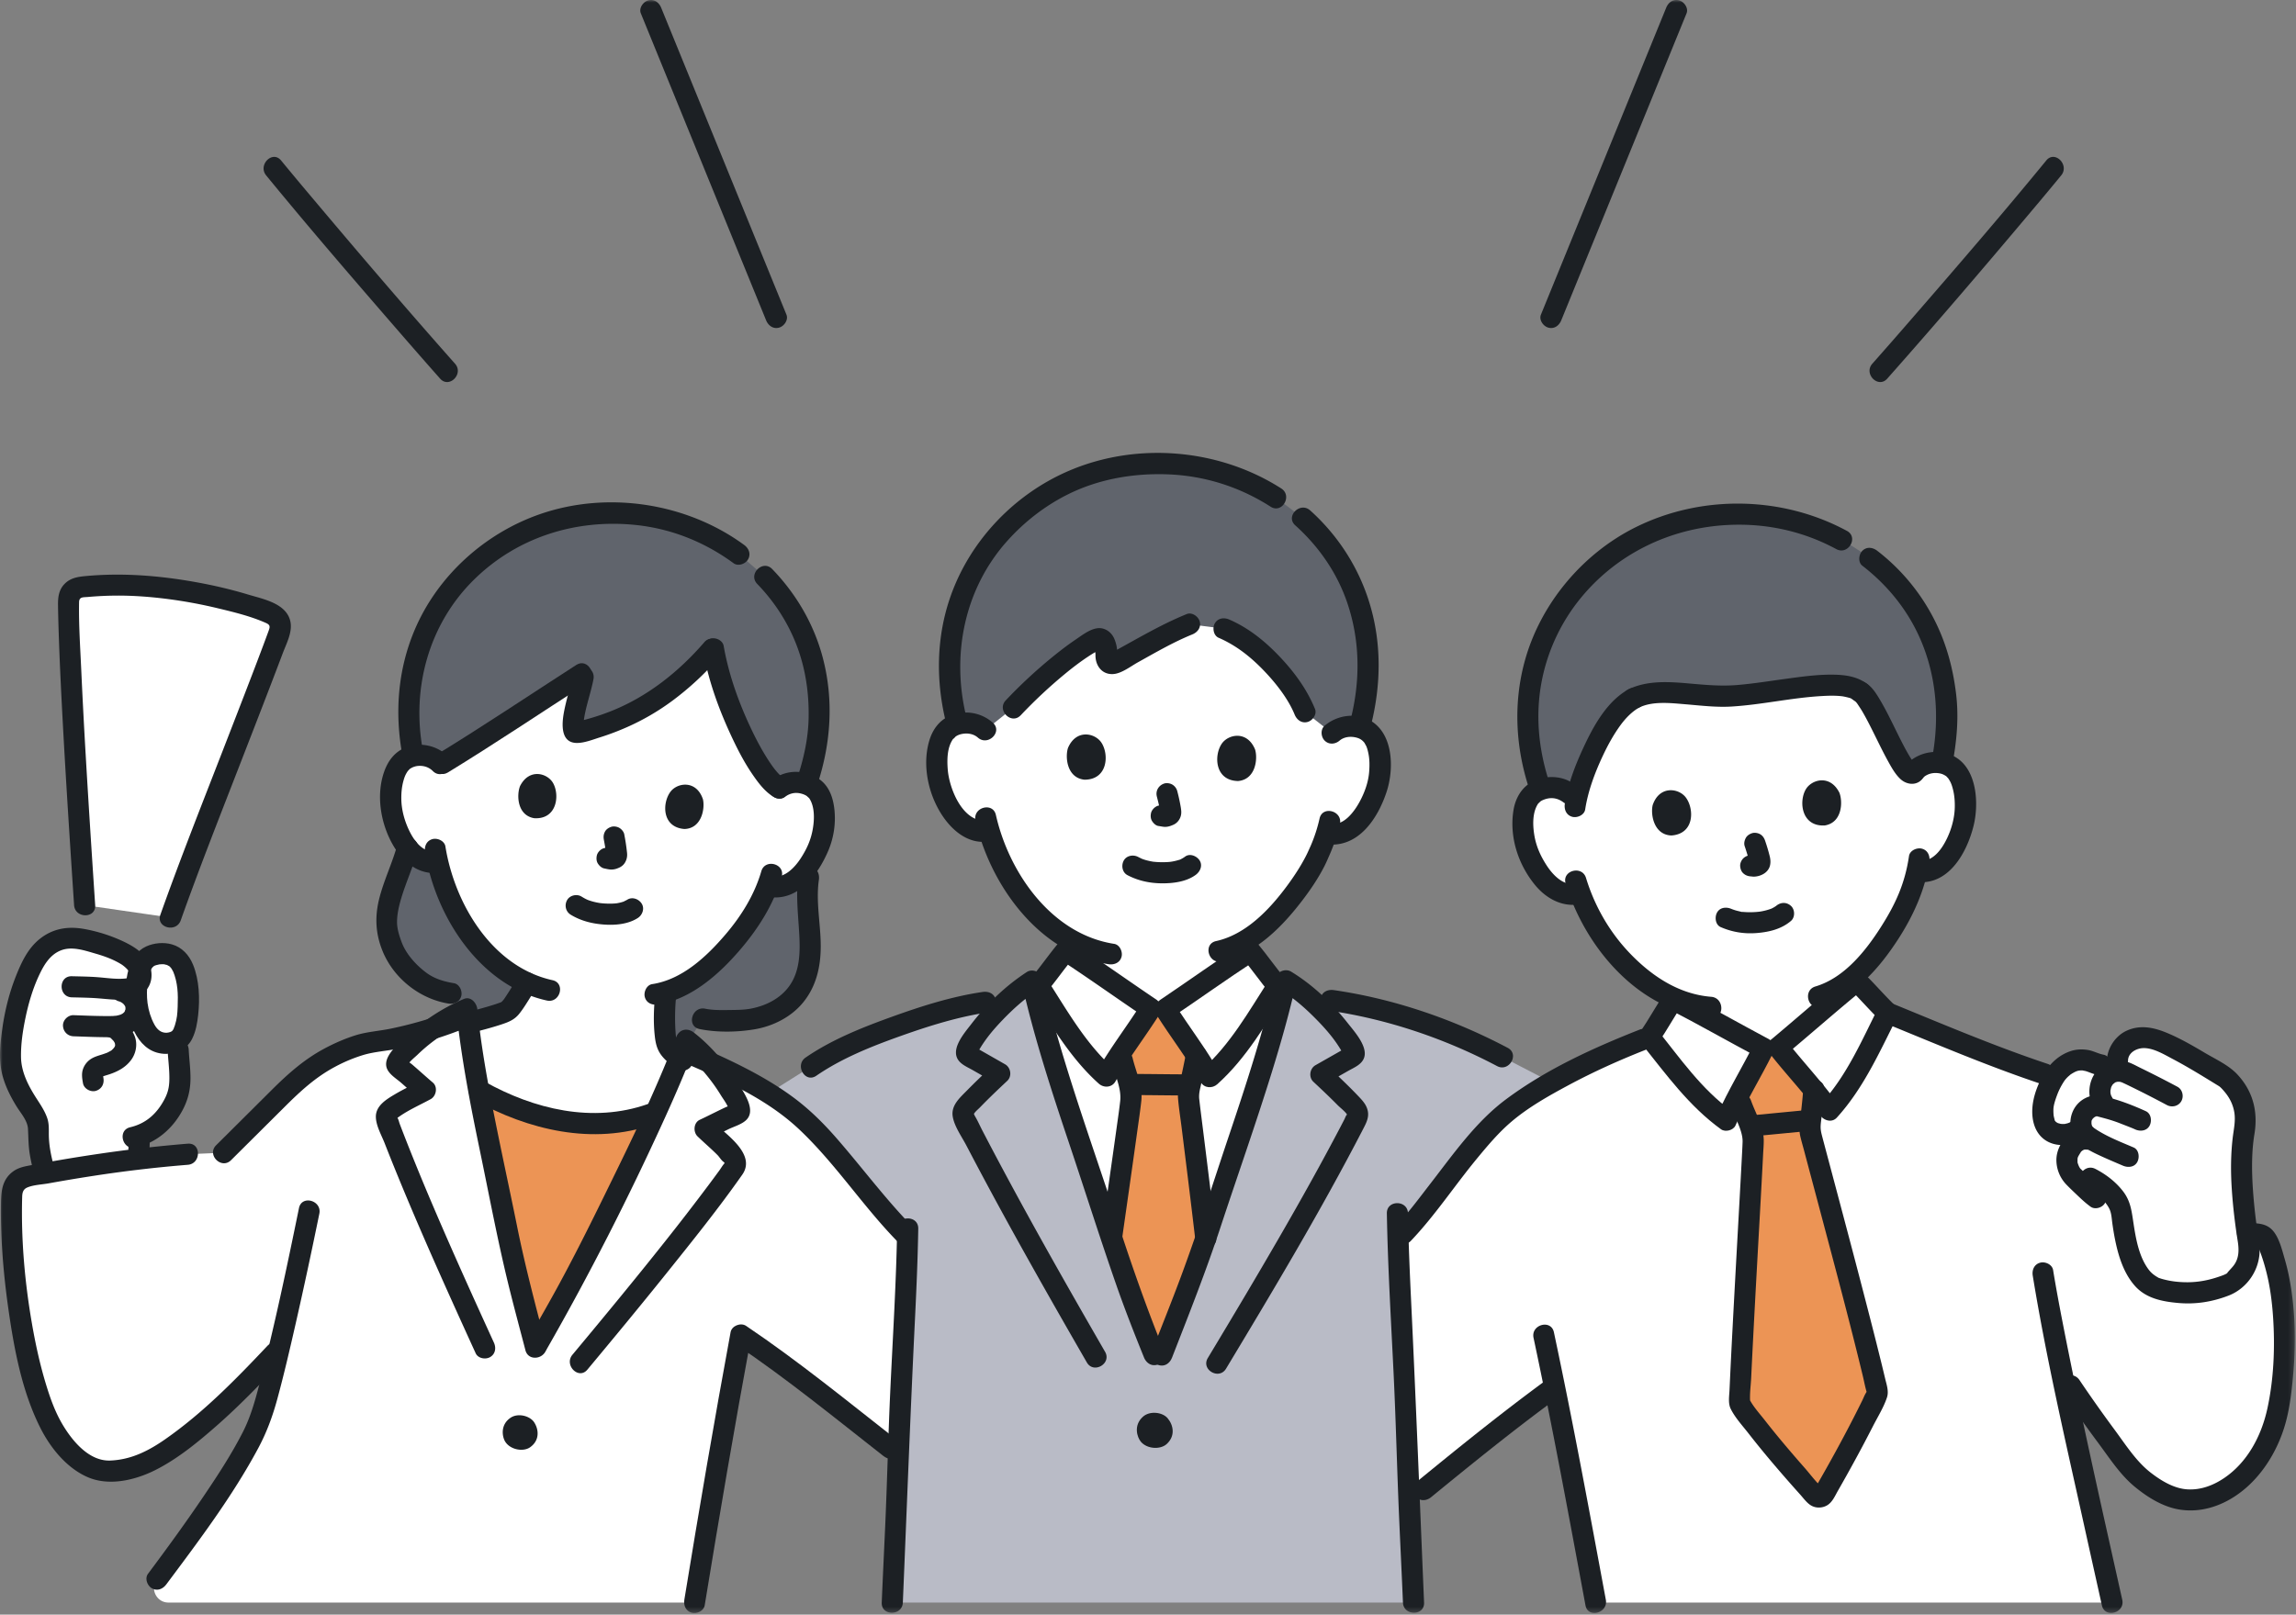 <svg xmlns="http://www.w3.org/2000/svg" width="435" height="306" fill="none" viewBox="0 0 435 306"><rect x="0" y="0" width="435" height="306" fill="#808080" stroke="none"/><g clip-path="url(#a)"><mask id="b" width="435" height="306" x="0" y="0" maskUnits="userSpaceOnUse" style="mask-type:luminance"><path fill="#fff" d="M0 0h434.789v305.7H0z"/></mask><g mask="url(#b)"><path fill="#fff" d="M363.607 162.768c-.3 2.196-1.214 5.235-1.706 6.419-.756 2.465-4.597 10.126-10.119 15.256l-.001 1.486c-.804.649-10.343 8.775-14.877 12.558l-2.777.176c-5.213-2.775-16.214-8.776-17.133-9.246v-.298c-3.299-1.441-6.361-3.72-9.345-6.759-4.224-4.301-6.78-9.064-8.281-13.051-1.656.532-3.517.044-4.787-.836-2.867-1.984-4.194-4.927-5.013-6.853-1.157-2.72-1.512-7.216-.221-9.753.433-.85 1.472-2.317 4.121-2.582 1.218-.122 2.668.156 3.791 1.073 0 0-4.751-27.133 26.69-31.39 42.667-5.778 38.876 27.1 38.876 27.1.994-1.056 2.396-1.52 3.619-1.558 2.662-.083 3.883 1.236 4.423 2.023 1.611 2.347 1.844 6.851 1.052 9.698-.561 2.017-1.494 5.107-4.078 7.448-1.065.965-2.679 1.66-4.276 1.504m-361.5 33.022c.16-2.051.52-4.38.874-6.019 1.07-4.989 3.255-10.535 5.357-12.279 3.602-3.339 7.078-2.04 11.472-.785 1.24.354 6.34 2.341 6.74 4.582.382-1.394 1.335-2.512 2.913-2.825 1.239-.246 3.594-.469 4.96 1.937 1.667 2.931 1.754 10.587.132 13.361-.21.364-.497.678-.84.921l.08 1.812c.105 2.384.832 6.611-.237 9.108-1.636 3.819-4.045 6.133-7.068 7.187l-.07 1.128c-.047.774-.067 2.012-.082 3.336-5.904.703-11.841 1.622-17.77 2.704-.577-1.938-1.441-5.83-1.237-8.06.187-2.044-1.307-3.843-2.388-5.587-1.472-2.376-2.717-4.989-2.893-7.778-.048-.765-.02-1.718.06-2.74z"/><path fill="#1c2024" d="M24.375 216.33c-.169 2.864-.014 5.74-.183 8.604-.062 1.046.964 2.046 2 2 1.136-.051 1.934-.879 2-2 .17-2.864.014-5.74.183-8.604.062-1.046-.964-2.046-2-2-1.136.051-1.934.879-2 2"/><path fill="#1c2024" d="M25.726 217.488c3.873-.913 6.947-3.542 8.818-7.014 1.044-1.937 1.53-3.855 1.545-6.056.012-1.844-.247-3.671-.338-5.51-.054-1.079-.881-2-2-2-1.042 0-2.054.916-2 2 .081 1.631.297 3.253.333 4.887.038 1.724-.098 2.935-.87 4.43-1.484 2.866-3.578 4.706-6.55 5.406-2.504.59-1.445 4.448 1.062 3.857M13.61 189.01c1.67.043 3.34.059 5.008.191 1.814.143 3.658.385 5.477.209 3.135-.303 5.218-2.692 4.46-5.906-.603-2.555-3.014-4.064-5.24-5.111a30 30 0 0 0-7.37-2.34c-3.087-.553-5.934-.102-8.429 1.897-2.256 1.808-3.483 4.471-4.524 7.104-1.232 3.119-2.05 6.386-2.527 9.702-.446 3.094-.802 6.251.072 9.308.572 2.002 1.538 3.906 2.634 5.668.786 1.264 2.047 2.651 2.13 4.198.089 1.662.072 3.242.356 4.905a35 35 0 0 0 1.018 4.332c.753 2.454 4.615 1.407 3.857-1.063-.65-2.121-1.187-4.376-1.27-6.6-.044-1.223.098-2.383-.303-3.575-.457-1.356-1.253-2.531-2.022-3.723-1.521-2.357-2.905-4.976-2.955-7.844-.043-2.451.326-4.947.819-7.342.567-2.752 1.369-5.529 2.553-8.083.906-1.953 2.05-3.976 4.166-4.816s4.517.009 6.57.6c1.71.492 3.32 1.073 4.85 2.001.913.554 3 2.489.813 2.718-1.69.177-3.455-.105-5.138-.238-1.667-.132-3.337-.148-5.008-.191-2.575-.066-2.573 3.934 0 4z"/><path fill="#1c2024" d="M22.507 189.765q.165.045.323.102-.333-.151-.03-.009c.18.104.355.207.528.322-.389-.258-.037-.009.044.072q.1.102.194.212-.248-.331-.06-.067c.047.086.29.381.262.48l-.1-.229q.044.124.078.252c.147.546.038-.228.032.105 0 .043-.035.345-.003.378q.078-.487.018-.164-.025.12-.063.237c-.027.085-.087.188-.103.276.094-.523.208-.436.097-.244-.047.081-.086.168-.135.249-.05.083-.135.169-.172.257.056-.131.353-.387.097-.146-.037.035-.265.215-.267.253q.42-.313.167-.131-.064.047-.132.087c-.11.07-.234.122-.343.193-.254.165.422-.139-.108.038a6 6 0 0 1-1.032.241c.495-.075-.286.011-.375.015q-.296.012-.592.012-.67.005-1.34-.002c-1.855-.018-3.708-.099-5.56-.163-1.048-.036-2.048.946-2 2 .05 1.115.878 1.961 2 2 1.71.059 3.418.132 5.13.158 1.635.024 3.397.12 4.96-.447 2.57-.932 4.241-3.363 3.615-6.137-.453-2.01-2.144-3.491-4.065-4.057-1.003-.296-2.223.357-2.46 1.397-.244 1.073.323 2.144 1.397 2.46z"/><path fill="#1c2024" d="M20.42 196.467c.146.071.74.294.774.456-.026-.123-.255-.215.003.023.11.102.205.221.315.322.17.156-.186-.303.007.007.08.126.152.25.225.379.191.338-.059-.349.017.059.013.072.153.458.056.156-.092-.287-.012.081-.003.166.044.404.11-.312-.004.063a2 2 0 0 1-.064.22q-.072.209.06-.124c-.01.127-.167.295-.226.4-.175.313.144-.123-.017.024-.095.086-.176.191-.27.279a4 4 0 0 1-.234.204l.158-.126c-.042.082-.357.232-.435.277a7 7 0 0 1-.612.31q.282-.115.08-.036c-.3.103-.595.216-.898.312-.649.204-1.316.39-1.914.724a3.74 3.74 0 0 0-1.707 2.023c-.318.884-.168 1.845 0 2.741.193 1.031 1.492 1.71 2.46 1.397 1.102-.357 1.604-1.356 1.397-2.46-.03-.166-.05-.505-.034-.15-.008-.165-.035-.345-.006-.51-.022.121-.183.514-.015.25q-.256.322-.027.093l-.174.146q.125-.076.255-.14l-.206.083c-.002-.015.403-.142.423-.149.313-.101.63-.19.941-.294 1.62-.543 3.08-1.329 4.108-2.725.93-1.261 1.245-3.007.667-4.485a6.24 6.24 0 0 0-3.082-3.364c-.94-.454-2.205-.289-2.736.718-.473.895-.288 2.251.718 2.736z"/><path fill="#1c2024" d="M31.523 199.724c2.048-.143 3.925-.926 4.88-2.855.709-1.428.974-2.992 1.146-4.563.337-3.073.206-6.583-.971-9.476-.74-1.817-2.078-3.308-4.012-3.859-1.556-.444-3.393-.275-4.86.388-3.616 1.634-4.095 6.756-3.805 10.224.363 4.346 2.354 10.175 7.622 10.142 2.573-.016 2.579-4.016 0-4-1.02.006-1.732-.588-2.267-1.555-.692-1.253-1.113-2.669-1.306-4.088-.161-1.179-.142-2.78.025-3.868.102-.663.252-1.323.45-1.964.158-.514.313-.851.74-1.168.169-.125.612-.223 1.048-.322.343-.078-.028.007-.091.011.135-.009.268-.024.403-.03.26-.011.523-.01.782.022-.521-.063.504.162.322.095-.128-.047.49.282.446.248.079.059.326.324.438.488.085.125.44.866.27.451.91 2.221.974 4.307.877 6.743-.057 1.429-.114 2.188-.537 3.566-.047.154-.367.866-.14.431-.045.086-.08.177-.131.261-.018.03-.283.435-.133.232-.195.263-.652.409-1.196.447-1.078.075-2 .866-2 2.001 0 1.024.917 2.075 2 1.999z"/><path fill="#ec9455" d="M98.443 243.689c.862 3.467 1.789 6.892 3.029 11.657 5.038-8.786 6.964-12.159 11.427-21.117 3.763-7.551 7.737-15.46 11.351-23.404l-1.016.347c-5.197 1.874-12.238 2.125-17.498 1.197-5.311-.937-10.354-3.072-15.043-5.735 1.58 8.616 3.56 17.332 5.177 25.46.95 4.769 1.73 8.203 2.573 11.595"/><path fill="#60646c" d="M304.254 105.87q-.267.213-.531.43c-6.951 5.74-14.599 15.655-14.267 30.87.083 3.801.896 8.135 2.428 12.465.451-.166.974-.29 1.582-.35 1.218-.122 2.668.156 3.791 1.073l1.404 1.147c1.213-5.378 5.498-16.295 10.946-19.173 4.208-2.103 11.51-.406 16.394-.369 8.087.06 22.565-4.143 26.44-.835 2.94 1.673 8.589 18.651 10.382 14.94.994-1.056 2.396-1.52 3.619-1.558a6.5 6.5 0 0 1 1.469.111c.92-4.782 1.213-8.332.743-12.632-1.59-14.545-9.561-23.29-17.242-28.179-6.885-4.336-14.775-6.93-24.782-6.275-8.975.587-16.469 3.636-22.376 8.335"/><path fill="#fff" d="M302.313 303.709c-2.32-12.484-5.153-27.695-7.801-40.839-9.081 6.635-15.355 11.731-24.779 19.449l-2.776 2.561c-.15-3.543-.273-6.847-.334-9.501-.31-12.525-1.355-27.672-1.748-40.523l1.009-1.109c4.425-4.601 13.805-18.57 19.759-23.157 7.274-5.604 17.685-10.533 26.85-14.044 1.597-2.307 3.497-5.656 4.501-7.13.92.47 11.92 6.472 17.133 9.246l2.777-.176c4.535-3.783 14.074-11.909 14.877-12.558 1.276 1.23 3.798 4.09 5.826 6.024 9.181 3.749 24.985 10.002 29.804 11.598l38.335 30.205c.567.028 1.077.053 1.86.064a2.02 2.02 0 0 1 1.817 1.176c.994 2.152 1.821 5.014 2.25 7.092 1.036 5.071 1.361 11.189.966 16.253-.559 7.262-1.196 13.261-5.573 19.018-4.247 5.578-10.997 8.974-17.336 5.522-2.571-1.413-4.608-2.845-6.427-5.145a254 254 0 0 1-12.643-17.579c2.681 12.946 6.185 28.706 9.493 43.552z"/><path fill="#ec9455" d="M335.027 273.167c-1.963-2.402-3.8-4.78-5.273-6.918a.98.98 0 0 1-.17-.6c.5-12.85 2.66-49.11 2.58-49.8-.17-1.35-.71-2.64-1.25-3.89-.43-1.01-.77-1.95-1.09-2.85l-.551-1.286c1.893-3.645 4.199-7.827 4.855-9.161l2.777-.176c.927 1.186 4.109 4.887 6.729 8.097a93 93 0 0 1-.45 4.596c-.03.34-.08.68-.13 1.03-.09.75-.19 1.52-.11 2.28.04.42 10.03 37.23 12.72 49.16.05.22.02.43-.08.64-2.59 5.46-6.17 12.19-10.08 18.93-.34.58-1.15.67-1.61.17-2.704-2.974-5.927-6.625-8.867-10.222"/><path fill="#fff" d="M252.384 138.94c1.069-.98 2.502-1.339 3.724-1.286 2.661.114 3.781 1.52 4.261 2.344 1.433 2.46 1.333 6.968.332 9.75-.709 1.97-1.867 4.983-4.617 7.126-1.133.883-2.794 1.457-4.375 1.184l-.418-.072c-.516 1.606-1.15 3.178-1.536 3.941-1.022 2.622-6.167 11.146-12.871 15.687v2.663c-.866.563-11.191 7.664-16.091 10.96l-2.78-.111c-4.9-3.296-15.225-10.398-16.091-10.96v-2.592c-2.571-1.627-4.954-3.812-7.245-6.519-3.894-4.601-6.092-9.54-7.294-13.627-1.691.408-3.51-.216-4.713-1.187-2.712-2.191-3.819-5.223-4.493-7.205-.952-2.798-.975-7.308.501-9.742.494-.816 1.639-2.202 4.301-2.27 1.223-.031 2.649.352 3.701 1.35 0 0-4.281-27.004 31.885-27.004 38.333 0 33.818 27.572 33.818 27.572z"/><path fill="#fff" d="m219.492 191.184-1.478-.059c-4.9-3.296-15.225-10.398-16.091-10.96-1.315 1.559-4.048 5.435-5.966 7.48 3.401 14.391 9.072 29.774 13.605 43.695 3.678 11.296 4.757 14.729 9.855 27.221 4.521-11.634 6.485-16.098 10.167-27.363 4.495-13.751 10.109-28.935 13.527-43.169-1.922-1.953-4.85-6.121-6.227-7.752-.866.563-11.191 7.664-16.091 10.96l-1.302-.052z"/><path fill="#ec9455" d="m219.372 191.179-1.357-.054c-.785 1.251-3.477 5.13-5.726 8.545l.373 1.402c.221.931.465 1.9.791 2.953.407 1.299.814 2.635.838 3.995.012.699-1.887 13.904-3.68 26.535 2.892 8.872 4.228 12.783 8.809 24.007 4.026-10.361 6.023-15.036 9.013-23.89-1.409-12.084-3.276-26.476-3.276-26.9 0-.761.173-1.513.346-2.256q.13-.505.233-1.011c.365-1.648.622-2.879.926-4.513-2.277-3.464-5.065-7.479-5.866-8.755z"/><path fill="#b9bbc6" d="M169.054 303.709c.36-8.57 1.01-20.96 1.18-28.33.337-13.638 1.435-27.703 1.707-41.014-4.293-4.275-6.512-7.564-10.464-12.108-3.333-3.833-6.685-8.132-10.33-11.121a52 52 0 0 0-5.532-3.935l8.028-5.056c7.667-5.333 24.67-11.027 33.06-12.227l4.641-.733c1.451-1.287 2.906-2.413 4.212-3.25 3.351 14.882 9.293 30.933 14.005 45.403 3.678 11.296 4.757 14.729 9.855 27.221 4.521-11.634 6.485-16.098 10.167-27.363 4.722-14.446 10.68-30.475 14.031-45.325 1.268.76 2.707 1.826 4.163 3.07 2.701.386 4.395.626 4.395.626 11.083 1.572 23.077 5.752 32.47 10.742 0 0 4.587 2.381 9.32 4.835-3.02 1.718-5.851 3.542-8.32 5.444-5.953 4.587-15.333 18.556-19.759 23.157l-1.009 1.213c.399 12.831 1.439 27.928 1.748 40.419.17 7.37.82 19.76 1.18 28.33h-98.75z"/><path fill="#60646c" d="M133.067 193.09c2 .444 5.498.328 7.155.268 5.928-.213 10.59-3.289 12.345-7.963 2.196-5.848-.317-13.006.648-19.178l-.267-18.121c1.42-4.268 2.127-7.576 2.243-11.652.352-12.448-4.555-21.295-10.309-27.189l-4.89-4.244c-5.646-4.177-12.348-7.025-20.982-7.646-9.057-.65-16.938 1.445-23.412 5.442-7.517 4.641-16.27 13.242-17.986 28.057-.41 3.541-.237 7.645.573 11.855l-.981 17.92c-1.27 4.82-4.05 9.47-3.98 14.51.177 2.219 1.296 5.229 2.121 6.33 3.899 5.198 6.667 6.222 10.111 6.778l2.722 3.444 41.889 6.361z"/><path fill="#fff" d="M110.51 128.191c-.661 3.607-3.398 11.152-.992 10.588 10.256-2.283 18.734-7.833 25.638-16.009 1.604 9.789 8.386 24.271 12.487 26.563 1.106-.893 2.529-1.156 3.722-1.029 2.595.276 3.604 1.72 4.022 2.556 1.25 2.494.873 6.898-.278 9.556-.815 1.883-2.135 4.758-4.956 6.684-1.163.794-2.823 1.253-4.353.888l-.403-.096c-.606 1.538-1.323 3.037-1.747 3.759-1.376 2.963-8.923 13.669-17.456 16.308a41 41 0 0 0-.199 7.693c.06.8.14 1.61.41 2.36.28.77 1.495 1.911 2.884 2.911l4.694 2.972s-2.92 3.371-4.75 4.417c-2.333 1.333-5.999 2.86-5.999 2.86-5.197 1.874-12.238 2.125-17.498 1.197s-10.258-3.031-14.912-5.653c0 0-3.596-2.79-4.883-4.737-1.792-2.708-2.93-6.5-2.93-6.5l5.332-1.556c.99-.25 7.07-1.784 7.86-2.424.56-.45.97-1.06 1.36-1.65.63-.95 1.42-2.22 2.22-3.58-4.018-1.818-7.433-4.882-10.567-9.098-3.524-4.741-5.368-9.708-6.29-13.779-1.68.294-3.42-.428-4.537-1.453-2.517-2.311-3.412-5.345-3.949-7.325-.758-2.796-.5-7.208 1.093-9.498.534-.767 1.74-2.052 4.347-1.954 1.25.047 2.69.55 3.66 1.689 8.943-5.449 17.388-11.151 26.658-17.112"/><path fill="#fff" d="M149.923 210.167c-4.684-3.586-10.049-6.336-15.465-8.792-1.493-1.716-3.056-3.236-4.421-4.281-4.742 12.425-11.203 25.224-17.138 37.135-4.464 8.958-6.389 12.331-11.427 21.119-2.453-9.427-3.683-13.609-5.602-23.253-2.597-13.051-6.128-27.619-7.44-40.854-1.886.769-4.213 2.109-6.436 3.688a74.5 74.5 0 0 1-12.922 2.863c-5.063 1.309-10.617 4.65-13.746 7.763l-12.965 12.899-6.775.289c-10.09.793-20.346 2.31-30.55 4.27a3.47 3.47 0 0 0-2.817 3.282c-.52 15.031 2.841 36.325 7.987 44.814 2.498 4.121 6.421 7.84 10.48 7.691 6.054-.223 9.352-2.623 14.238-6.206 5.13-3.763 10.697-9.278 17.141-16.111l.786-.833c-1.366 5.768-2.56 10.359-3.368 12.768-2.347 6.978-12.276 20.898-19.715 30.853-1.419 1.797-.143 4.439 2.147 4.439h99.667c2.372-14.53 5.799-34.66 8.764-50.708 9.628 6.467 18.997 14.125 28.445 21.522l1.437.992.004-.135c.337-13.638 1.435-27.703 1.708-41.013-4.293-4.276-6.513-7.565-10.465-12.11-3.333-3.833-6.685-8.132-10.33-11.121q-.603-.493-1.223-.969zM16.03 171.534c-.88-13.325-2.92-43.809-3.05-57.753-.013-1.316.997-2.377 2.305-2.515 6.35-.667 11.477-.463 18.1.474 5.575.788 12.744 2.425 18.09 4.618 1.31.537 1.98 1.98 1.497 3.31-4.306 11.837-15.816 40.559-20.664 54.226z"/><path fill="#1c2024" d="M88.877 195.852c2.098-.53 4.204-1.065 6.257-1.75 1.288-.43 2.35-.87 3.228-1.962.653-.813 1.21-1.696 1.763-2.578q.416-.662.818-1.331c.367-.609.841-1.23.841-1.972 0-1.046-.92-2.048-2-2s-2 .879-2 2v.01l.273-1.009q-.75 1.278-1.542 2.532-.333.528-.678 1.048c-.143.216-.285.435-.44.643.194-.262-.145.165-.18.202q-.134.142-.278.274.356-.255.19-.138c-.046.013-.09.057-.133.077a6 6 0 0 0-.232.112c-.27.14.51-.195.188-.08-.457.162-.91.329-1.372.475-1.9.602-3.834 1.103-5.766 1.591-1.015.256-1.725 1.448-1.397 2.46.34 1.049 1.373 1.67 2.46 1.396m-13.602-35.745c-.95 3.489-2.575 6.759-3.444 10.272-.847 3.423-.676 6.622.663 9.889 2.104 5.134 6.993 9.015 12.43 9.916 1.064.177 2.153-.279 2.46-1.397.263-.957-.325-2.283-1.397-2.46-1.925-.319-3.702-.842-5.28-2.03-1.905-1.433-3.779-3.496-4.615-5.751-.45-1.211-.875-2.528-.87-3.829.008-1.539.37-3.054.807-4.521.91-3.052 2.264-5.951 3.102-9.027.678-2.487-3.18-3.548-3.857-1.063zm57.26 34.912c3.321.674 7.133.609 10.47.042 3.41-.58 6.79-2.27 9.038-4.942 2.573-3.057 3.453-6.849 3.454-10.782 0-4.174-.952-8.424-.353-12.588.154-1.068-.263-2.149-1.397-2.46-.939-.258-2.305.321-2.46 1.397-.556 3.864-.059 7.659.147 11.528.178 3.338.108 6.913-1.946 9.722-1.71 2.34-4.395 3.658-7.185 4.202-1.347.262-2.746.257-4.114.274-1.52.02-3.094.053-4.59-.251-2.513-.51-3.588 3.345-1.063 3.857z"/><path fill="#60646c" d="M241.737 94.298c-6.018-3.89-13.027-6.36-21.86-6.435-9.266-.08-17.156 2.562-23.492 7.05-7.356 5.209-15.716 14.532-16.51 29.73-.198 3.798.293 8.181 1.501 12.613.461-.134.992-.22 1.603-.235 1.223-.031 2.649.352 3.701 1.35l5.288-4.231c3.977-4.225 10.987-10.585 15.889-13.025.575-.286 1.306.114 1.53 1.044.216.898.209 1.579.131 2.222-.119.977.853 1.697 1.688 1.256 3.5-1.847 9.741-5.572 14.159-7.333l6.521.834c2.094.904 3.685 1.77 5.98 3.72 3.934 3.341 7.693 7.911 9.34 12.032l5.176 4.05c1.069-.98 2.502-1.339 3.724-1.286a6.3 6.3 0 0 1 1.497.233l.101-.547c1.171-4.437 1.679-7.852 1.533-12.011-.447-12.819-6.115-21.556-12.425-27.182l-5.078-3.85z"/><path fill="#1c2024" d="M133.512 304.241c2.765-16.929 5.65-33.84 8.764-50.708l-2.938 1.195c9.728 6.553 18.815 13.983 28.041 21.209.85.665 2 .829 2.828 0 .692-.692.855-2.159 0-2.828-9.493-7.435-18.841-15.092-28.85-21.835-1.011-.681-2.711-.034-2.938 1.195-3.114 16.868-5.999 33.78-8.764 50.708-.174 1.065.277 2.153 1.397 2.46.955.262 2.285-.325 2.46-1.397z"/><path fill="#fff" d="M423.4 206.142c-.63-.822-1.397-1.665-1.85-1.944-3.798-2.337-7.095-4.389-10.739-6.167-.778-.38-1.855-.786-2.673-1.071a6.06 6.06 0 0 0-4.548.249c-1.195.569-2.775 2.716-2.343 4.196l-3.239.407c-.923-.147-1.756-.644-2.668-.846-1.916-.426-3.936.535-5.255 1.988s-2.059 3.331-2.682 5.192c-.469 1.402-.485 3.089-.074 4.561.315 1.128 1.128 1.727 1.97 2.042s2.471.511 4.059-.427l-.254 2.296c-.42.353-.891 1.145-1.16 1.655-.722 1.471-.233 3.574.881 4.72.605.623 3.339 3.315 4.269 3.97l1.727-1.864c1.653 1.367 2.969 3.091 3.134 4.822 1.098 9.488 3.434 13.364 7.178 14.399 3.056.845 7.061.876 9.078.377.815-.201 4.5-1.258 5.037-1.903 1.054-1.269 2.223-2.206 2.644-3.89.346-1.385.238-2.871-.011-4.262-.303-1.692-.814-5.993-1.017-8.855-.25-3.062-.19-8.737.332-11.402s.057-5.065-.918-6.932c-.183-.35-.506-.827-.877-1.311z"/><path fill="#1c2024" d="M35.588 216.743c-5.68.462-11.343 1.11-16.98 1.944a322 322 0 0 0-12.646 2.121c-1.227.231-2.408.426-3.445 1.173-2.07 1.491-2.305 3.687-2.34 6.048-.031 2.072.006 4.145.096 6.215.197 4.565.65 9.115 1.29 13.639 1.09 7.681 2.578 15.795 6.113 22.78 1.91 3.773 4.965 7.547 8.918 9.271 4.057 1.769 9 .585 12.812-1.325 4.229-2.12 8.113-5.315 11.652-8.423 4.377-3.844 8.426-8.055 12.422-12.288 1.766-1.871-1.057-4.705-2.828-2.828-6.006 6.363-12.13 12.641-19.326 17.669-3.178 2.221-6.484 3.898-10.431 4.053-4.004.158-7.158-3.667-9.02-6.788-1.49-2.496-2.451-5.277-3.28-8.051-1.09-3.652-1.896-7.387-2.546-11.14-1.368-7.896-2.075-15.985-1.846-24.001.023-.787.173-1.423.958-1.761 1.184-.511 2.784-.557 4.052-.787q4.368-.792 8.756-1.463a248 248 0 0 1 17.617-2.055c2.549-.203 2.57-4.205 0-4zm88.557-28.371c-.287 2.651-.383 5.39-.081 8.044.161 1.41.451 2.59 1.349 3.712.795.993 1.845 1.778 2.866 2.521.848.618 2.267.172 2.736-.718.549-1.039.188-2.076-.718-2.736-.259-.189-.326-.235-.506-.385a17 17 0 0 1-.654-.565q-.22-.203-.429-.416c-.067-.069-.529-.65-.25-.251-.077-.11-.497-.618-.125-.099-.11-.153-.141-.45-.182-.626a8 8 0 0 1-.084-.428q.025.256-.015-.12a22 22 0 0 1-.065-.776c-.158-2.385-.1-4.783.158-7.159.113-1.044-1.001-2.045-2-2-1.18.053-1.879.882-2 2zM18.032 171.534c-.623-9.427-1.24-18.854-1.786-28.285a1237 1237 0 0 1-.843-16.107c-.194-4.322-.498-8.689-.42-13.017.02-1.044.753-.911 1.678-.992a66 66 0 0 1 5.236-.256c3.364-.028 6.724.234 10.06.669a90 90 0 0 1 9.397 1.751c3.024.726 6.2 1.5 9.05 2.773.9.402.736.808.427 1.653q-.476 1.297-.96 2.591a836 836 0 0 1-2.249 5.92c-1.812 4.727-3.646 9.445-5.477 14.164-3.994 10.291-8.068 20.562-11.763 30.965-.863 2.43 3 3.476 3.857 1.063 3.476-9.787 7.296-19.454 11.053-29.135 1.958-5.046 3.921-10.091 5.861-15.144a907 907 0 0 0 2.4-6.303c.736-1.962 2.004-4.228 1.39-6.355-.924-3.203-5.174-3.978-7.94-4.814-3.273-.989-6.614-1.762-9.978-2.364-6.875-1.231-13.85-1.785-20.817-1.136-1.513.141-2.88.358-3.984 1.493-1.103 1.135-1.254 2.551-1.232 4.046.031 2.155.095 4.31.171 6.464.188 5.327.453 10.651.742 15.973.622 11.467 1.372 22.926 2.13 34.384.168 2.555 4.17 2.574 4 0zm25.744 48.334 10.162-10.11c2.951-2.936 5.787-5.571 9.485-7.556a29.3 29.3 0 0 1 5.4-2.264c2.141-.646 4.512-.763 6.71-1.23a77 77 0 0 0 12.811-3.933c1.001-.404 1.707-1.333 1.397-2.46-.26-.95-1.453-1.803-2.46-1.397a77 77 0 0 1-13.265 4.028c-2.193.452-4.515.586-6.65 1.256-2.057.645-4.063 1.528-5.96 2.547-3.827 2.054-6.89 4.792-9.946 7.833l-10.512 10.459c-1.827 1.818 1.001 4.647 2.828 2.828zm381.972 15.887c.433.021 1.501-.152 1.86.064.019.012.313.694.419.961.549 1.38.983 2.812 1.35 4.25.712 2.789 1.081 5.656 1.276 8.525.389 5.734.147 11.772-1.08 17.402-1.124 5.156-3.786 10.226-8.277 13.215-2.05 1.364-4.38 2.23-6.868 2.082-2.54-.152-4.959-1.625-6.928-3.145-2.78-2.146-4.783-5.336-6.852-8.127a261 261 0 0 1-6.673-9.445c-1.431-2.123-4.898-.124-3.454 2.019 2.245 3.33 4.563 6.61 6.96 9.832 2.114 2.842 4.15 6.031 6.893 8.309 2.4 1.993 5.319 3.836 8.438 4.367 3.074.523 6.129-.089 8.891-1.493 5.777-2.936 9.721-8.945 11.369-15.074.83-3.085 1.166-6.294 1.434-9.469.288-3.418.382-6.825.161-10.251-.242-3.753-.743-7.534-1.8-11.15-.501-1.715-1.023-3.942-2.189-5.333-1.297-1.548-3.085-1.448-4.931-1.537-2.573-.124-2.567 3.876 0 4zm-37.805-34.133c-10.092-3.363-19.96-7.58-29.804-11.598-1-.408-2.198.443-2.46 1.397-.315 1.146.393 2.05 1.397 2.46 9.844 4.018 19.712 8.235 29.804 11.598 2.448.816 3.497-3.046 1.063-3.857"/><path fill="#1c2024" d="M403.176 200.99c.025-1.483 1.575-2.319 2.877-2.357 1.9-.055 3.919 1.18 5.546 2.037 1.862.98 3.678 2.043 5.478 3.132q1.422.863 2.836 1.736c.397.245.547.321.736.492.299.27.571.586.829.894.947 1.128 1.577 2.379 1.827 3.842.284 1.67-.113 3.278-.305 4.929-.372 3.191-.379 6.479-.166 9.683.217 3.277.602 6.554 1.119 9.796.279 1.753.28 3.414-.9 4.828-.272.326-.569.632-.85.952-.124.141-.24.29-.368.427.268-.285.223-.147.068-.054-.433.26-.844.394-1.328.564-2.714.954-5.217 1.299-8.11 1.02a16 16 0 0 1-2.614-.47 9 9 0 0 1-.719-.219c-.26-.093.052.07-.368-.176-.703-.413-1.208-.827-1.628-1.374-1.932-2.512-2.502-6.054-2.962-9.094-.329-2.176-.546-3.985-1.925-5.788s-3.236-3.224-5.248-4.26c-2.285-1.176-4.311 2.274-2.019 3.454 1.775.914 3.622 2.173 4.593 3.975.47.871.488 1.871.621 2.834.156 1.132.339 2.26.572 3.379.63 3.021 1.617 6.149 3.694 8.505 2.099 2.38 5.174 2.985 8.205 3.255 3.308.294 6.413-.2 9.499-1.374 3.653-1.389 6.091-5.064 5.936-8.996-.07-1.786-.486-3.57-.7-5.345a110 110 0 0 1-.577-5.978c-.22-3.394-.254-6.958.301-10.321.703-4.268-.275-8.119-3.242-11.302-1.639-1.758-4.116-2.879-6.163-4.092-2.357-1.396-4.759-2.791-7.3-3.831-2.502-1.024-5.098-1.529-7.643-.295-2.052.996-3.562 3.31-3.6 5.592-.043 2.575 3.957 2.575 4 0z"/><path fill="#1c2024" d="M412.549 205.964a216 216 0 0 0-7.044-3.597c-.823-.405-1.681-.898-2.566-1.153-2.119-.61-4.427.119-5.785 1.853-1.515 1.934-1.747 4.703-.492 6.835.547.93 1.802 1.264 2.736.718s1.267-1.802.718-2.736a3 3 0 0 1-.175-.318q.118.292 0-.044a4 4 0 0 1-.092-.371q.024.27.006.049-.03-.349.001-.697c-.034.352.079-.286.104-.368q.044-.15.101-.294-.084.24.073-.09.094-.162.205-.314-.182.244.044-.016c.073-.06.48-.347.153-.146q.15-.1.31-.182-.309.111.021-.006c.093-.025.607-.124.185-.076.089-.01.802.03.427-.03.206.033.394.115.597.155.284.057-.543-.252-.292-.126.371.186.755.35 1.128.532a210 210 0 0 1 7.618 3.878c.951.511 2.178.238 2.736-.718.532-.909.237-2.223-.718-2.736z"/><path fill="#1c2024" d="M406.548 210.583c-2.131-.968-4.354-1.852-6.613-2.47-1.054-.288-2.122-.656-3.225-.507a5.12 5.12 0 0 0-3.097 1.624c-1.671 1.856-1.86 4.832-.252 6.803 1.01 1.238 2.628 2.094 4.063 2.773 1.574.745 3.181 1.42 4.783 2.104.959.41 2.189.319 2.736-.718.454-.859.31-2.298-.718-2.736-2.331-.996-4.721-1.919-6.872-3.272-.167-.105-.328-.22-.495-.325-.07-.044-.297-.232.001.013l-.187-.158c-.01-.009-.398-.384-.388-.392-.005.004.248.317.08.07-.195-.287.056.252.01.029-.003-.015-.149-.504-.128-.51.045-.012.016.405.016.069 0-.104-.01-.206-.009-.31 0-.075.012-.154.009-.229-.012-.269-.122.326-.016.092.024-.052.038-.148.047-.206.06-.387-.159.238-.03.039.09-.139.326-.479.078-.189.138-.161.292-.296.439-.448-.021.021-.284.182-.096.078.089-.049.171-.111.261-.16.066-.037.135-.068.202-.104-.385.208-.121.051.009.025.511-.104-.257-.007.107-.017.419-.011-.129-.015-.112-.033.012-.012.288.072.274.068q.638.163 1.274.336c1.011.273 2.003.585 2.977.969.553.218 1.108.431 1.661.649q.359.141.716.287c.369.149.096.039.02.007q.23.1.458.203c.95.432 2.197.304 2.736-.718.463-.877.299-2.274-.718-2.736z"/><path fill="#1c2024" d="M396.536 214.002c-1.824-.277-3.718-.04-5.042 1.394-1.122 1.215-1.909 2.826-1.89 4.5a6.74 6.74 0 0 0 1.825 4.531c.608.641 1.256 1.25 1.896 1.86.881.841 1.769 1.691 2.76 2.404.852.613 2.264.176 2.736-.718.547-1.034.192-2.082-.718-2.736-.353-.254.359.308.097.076a10 10 0 0 0-.223-.185 25 25 0 0 1-.603-.531q-.644-.585-1.271-1.186c-.681-.651-1.321-1.357-2.012-1.994q-.14-.165.084.111a5 5 0 0 1-.166-.254c-.08-.133-.147-.271-.218-.409.217.417.009.009-.028-.106-.045-.139-.193-.47-.154-.613l.025.22a5 5 0 0 1-.026-.313c-.007-.156.004-.311.003-.467q.032-.345-.016.075.027-.149.067-.296c.037-.137.241-.493.009-.082.184-.324.376-.639.571-.956.211-.342-.216.17.08-.102.087-.08.37-.265.06-.085.049-.028.576-.329.316-.206-.263.124.279-.112.345-.085q-.375.04-.144.02.12-.01.241-.011c.092-.001.787.071.332.002 1.03.156 2.201-.259 2.46-1.397.217-.953-.291-2.292-1.397-2.46z"/><path fill="#1c2024" d="M398.54 199.884c-1.026-.195-1.944-.736-2.977-.901-1.109-.178-2.24-.131-3.311.235-2.196.752-3.904 2.349-5.057 4.339-1.101 1.901-1.981 4.174-2.139 6.376-.165 2.299.42 4.74 2.395 6.106 2.032 1.405 4.845 1.163 6.916.01.943-.525 1.255-1.818.718-2.736-.556-.951-1.789-1.245-2.736-.718a2.8 2.8 0 0 1-.652.289c-.059.018-.653.145-.337.099-.199.029-.407.03-.609.026a5 5 0 0 1-.377-.022q.354.053.019-.006-.217-.062-.436-.116c-.35-.084.268.193-.115-.052a4 4 0 0 1-.299-.177q.216.183.055.042a2 2 0 0 1-.194-.188q.172.256-.025-.042c-.208-.272-.033.089-.121-.273-.064-.263-.134-.522-.176-.79a9 9 0 0 1-.039-1.219c.032-.768.377-1.801.722-2.715.311-.824.765-1.735 1.321-2.569.174-.262.411-.531.706-.818.064-.062.579-.489.41-.367q.26-.186.537-.344c.74-.425 1.132-.534 1.982-.477-.313-.021.331.081.425.108.262.077.517.174.773.27.513.194 1.016.383 1.557.486 1.06.202 2.158-.296 2.46-1.397.269-.977-.33-2.257-1.397-2.46zm-87.838-4.778c-8.86 3.492-17.777 7.551-25.439 13.28-5.692 4.256-9.931 10.34-14.243 15.907-2.11 2.724-4.168 5.542-6.549 8.04-1.776 1.863 1.048 4.696 2.828 2.828 4.566-4.79 8.261-10.425 12.466-15.525 2.033-2.466 4.129-4.965 6.57-7.044 3.237-2.756 7.095-4.924 10.826-6.928 4.723-2.536 9.62-4.737 14.605-6.702 1.004-.396 1.705-1.339 1.397-2.46-.263-.957-1.45-1.795-2.46-1.397zm-59.06-3.609c11.126 1.61 22.059 5.293 31.992 10.541 2.275 1.202 4.298-2.25 2.019-3.454-10.229-5.404-21.486-9.285-32.948-10.944-1.068-.154-2.149.264-2.46 1.397-.258.94.321 2.305 1.397 2.46m40.791 70.43c-8.244 6.066-16.198 12.493-24.114 18.977-.836.685-.71 2.118 0 2.828.827.827 1.99.687 2.828 0 7.653-6.267 15.335-12.487 23.304-18.351.869-.639 1.304-1.734.718-2.736-.501-.857-1.861-1.361-2.736-.718m-137.78-58.054c4.835-3.328 10.455-5.564 15.955-7.524 5.382-1.918 10.959-3.67 16.627-4.501 1.07-.157 1.658-1.511 1.397-2.46-.315-1.147-1.387-1.554-2.46-1.397-5.788.848-11.485 2.652-16.975 4.626-5.691 2.046-11.554 4.355-16.563 7.802-2.107 1.45-.109 4.919 2.019 3.454m-26.935-3.288c8.279 3.57 17.12 7.23 23.762 13.512 6.782 6.414 11.921 14.367 18.417 21.047 1.798 1.849 4.625-.981 2.828-2.828-5.092-5.236-9.477-11.166-14.28-16.665-2.486-2.846-5.122-5.45-8.165-7.7-2.916-2.157-6.057-3.994-9.282-5.648-3.677-1.886-7.469-3.535-11.262-5.17-.991-.427-2.145-.294-2.736.718-.494.844-.28 2.306.718 2.736zm170.551-51.954c-2.291-1.735-5.667-1.776-8.137-.378-1.922 1.088-3.02 3.093-3.375 5.224-.836 5.027.814 10.212 3.987 14.14 2.171 2.688 5.299 4.403 8.804 3.718 1.061-.207 1.668-1.475 1.397-2.46-.304-1.108-1.397-1.605-2.46-1.397-2.317.453-4.32-1.718-5.451-3.464-1.214-1.873-2.029-3.722-2.365-5.902-.286-1.856-.326-4.113.691-5.727.218-.345-.176.156.115-.14.095-.097.402-.381.405-.383.245-.179.758-.389 1.163-.489 1.184-.292 2.246-.017 3.207.711.862.653 2.237.136 2.736-.718.6-1.026.146-2.082-.718-2.736zm65.969-1.149c.784-.774 1.847-1.089 2.941-.961.48.056.868.169 1.261.402.4.237.263.158.644.554.289.3-.153-.269.054.065.133.215.271.421.384.649.21.421.347.87.466 1.325.302 1.148.392 2.323.365 3.507-.045 1.977-.595 4.016-1.443 5.801-1.024 2.157-2.694 4.519-5.346 4.36-2.571-.154-2.562 3.846 0 4 5.849.351 9.139-5.796 10.347-10.669 1.033-4.164.688-10.735-3.552-13.102-2.86-1.597-6.637-1.041-8.95 1.241-1.835 1.811.994 4.639 2.828 2.828z"/><path fill="#1c2024" d="M361.68 162.236c-.762 5.164-2.524 9.03-5.248 13.327-2.94 4.639-7.003 9.756-12.483 11.386-2.461.732-1.413 4.594 1.063 3.857 6.346-1.888 11.065-7.364 14.555-12.728 2.906-4.467 5.187-9.471 5.97-14.779.157-1.067-.266-2.149-1.397-2.46-.942-.259-2.302.322-2.46 1.397m-65.052 5.206c3.758 12.322 14.061 24.385 27.576 25.465 2.566.205 2.553-3.796 0-4-5.911-.473-10.898-3.681-14.986-7.807s-7.047-9.196-8.733-14.722c-.749-2.455-4.611-1.408-3.857 1.063zm53.288-66.834c-12.245-6.62-27.476-6.903-39.975-.716-10.125 5.012-18.129 14.576-21.088 25.49-2.168 7.998-1.703 16.394.909 24.223.811 2.43 4.675 1.388 3.857-1.063-2.148-6.438-2.816-13.194-1.438-19.875a35.5 35.5 0 0 1 6.66-14.518c6.938-8.979 17.415-14.147 28.712-14.667 7.134-.328 14.059 1.182 20.345 4.58 2.265 1.224 4.286-2.228 2.018-3.454m20.027 44.003c.794-4.34 1.186-8.664.663-13.061-.477-4.013-1.416-7.916-2.984-11.646a38.5 38.5 0 0 0-11.952-15.519c-.854-.66-1.996-.832-2.828 0-.688.688-.86 2.164 0 2.828 4.774 3.69 8.605 8.407 11.007 13.962 3.067 7.09 3.618 14.832 2.238 22.373-.461 2.517 3.394 3.596 3.857 1.063zm-43.93 31.094c2.172.939 4.403 1.307 6.778 1.123 2.341-.181 4.721-.741 6.535-2.309.794-.686.756-2.134 0-2.828-.846-.777-1.981-.732-2.828 0-.35.302.335-.217.074-.051-.125.079-.244.167-.372.244a6 6 0 0 1-.418.229c-.035.018-.254.147-.29.137.075.021.467-.179.101-.046q-.915.34-1.875.512c-.05.009-.516.088-.251.046.268-.043-.235.027-.285.032q-.296.03-.593.049c-.784.054-1.572.047-2.355-.022l-.227-.024q-.234-.027.171.025c-.173.035-.478-.08-.651-.117a9 9 0 0 1-1.531-.468c-.426-.164.516.223.036.015-.958-.414-2.19-.316-2.736.718-.456.862-.308 2.293.718 2.736zm4.535-15.344q.269.79.508 1.592c.166.552.359 1.124.439 1.697l-.071-.532q.02.168.001.335l.071-.532a1 1 0 0 1-.04.151l.202-.478a1 1 0 0 1-.075.131l.313-.405a.5.5 0 0 1-.073.073l.405-.313a2 2 0 0 1-.38.21l.478-.202a1.8 1.8 0 0 1-.406.109l.532-.071c-.258.027-.505-.022-.761-.039-.492-.032-1.074.246-1.414.586-.347.347-.608.916-.586 1.414.023.517.193 1.054.586 1.414.405.372.862.55 1.414.586.211.014.419.057.632.049a3.8 3.8 0 0 0 1.741-.488c.636-.349 1.137-.948 1.291-1.665.127-.589.075-1.155-.069-1.736q-.375-1.495-.88-2.95c-.169-.495-.458-.926-.919-1.195-.429-.251-1.061-.357-1.541-.202-.484.157-.951.457-1.195.919-.243.46-.376 1.032-.202 1.541zm-17.425-7.801c-.431 1.747.181 5.66 3.545 5.776 4.416-.315 4.339-5.089 2.706-7.23-1.337-1.752-4.967-2.28-6.25 1.453zm35.374-2.315c.655 1.676.559 5.635-2.761 6.189-4.419.263-4.966-4.481-3.625-6.816 1.098-1.912 4.627-2.908 6.386.627M121.414 2.535l23.729 58.159c.408.999 1.33 1.707 2.46 1.397.947-.26 1.807-1.454 1.397-2.46L125.27 1.473c-.408-1-1.329-1.707-2.459-1.397-.947.26-1.807 1.454-1.397 2.46M50.426 33.24c8.298 10.13 16.863 20.05 25.445 29.94 2.492 2.87 4.993 5.734 7.515 8.58 1.711 1.93 4.531-.907 2.828-2.828-9.348-10.55-18.51-21.27-27.58-32.06a649 649 0 0 1-5.379-6.46c-1.632-1.994-4.449.85-2.829 2.827M315.674 1.472 291.945 59.63c-.408 1 .443 2.198 1.397 2.46 1.145.315 2.05-.393 2.46-1.397l23.729-58.158c.408-1-.443-2.198-1.397-2.46-1.145-.315-2.05.393-2.46 1.397M387.69 30.41c-8.298 10.13-16.863 20.05-25.445 29.94q-3.735 4.31-7.515 8.58c-1.702 1.922 1.117 4.76 2.828 2.829 9.348-10.55 18.51-21.27 27.581-32.06a648 648 0 0 0 5.378-6.46c1.618-1.977-1.196-4.823-2.828-2.83zM84.832 143.298c-1.987-1.986-5.153-2.708-7.806-1.714-2.146.805-3.46 2.486-4.219 4.599-1.63 4.542-.664 10.057 1.756 14.149 1.7 2.873 4.485 5.296 8.008 5.108 2.561-.137 2.577-4.138 0-4s-4.202-2.19-5.17-4.297c-.81-1.76-1.335-3.739-1.366-5.676-.019-1.159.08-2.302.381-3.424.12-.443.257-.877.464-1.284.112-.22.245-.428.381-.633.238-.359-.306.301.05-.054.375-.376.197-.279.628-.53.274-.16.737-.333 1.186-.379 1.077-.111 2.111.196 2.878.963 1.823 1.822 4.652-1.005 2.83-2.828m63.821 7.761c.939-.701 1.966-.962 3.117-.662.423.11.794.253 1.153.511-.188-.135.242.233.293.281q.096.097.183.204-.178-.238-.06-.07c1.006 1.53.975 3.818.672 5.652-.348 2.106-1.104 3.82-2.278 5.643-1.116 1.732-3.102 3.907-5.4 3.443-1.058-.214-2.16.305-2.46 1.397-.271.987.333 2.245 1.397 2.46 5.781 1.169 9.677-4.03 11.668-8.73a15.8 15.8 0 0 0 1.173-7.523c-.199-2.12-.812-4.291-2.505-5.706-2.456-2.052-6.378-2.291-8.971-.354-.864.645-1.306 1.73-.718 2.736.498.852 1.866 1.368 2.736.718"/><path fill="#1c2024" d="M144.238 165.117c-1.296 4.456-3.782 8.46-6.776 11.966-3.593 4.208-8.21 8.553-13.894 9.422-1.069.163-1.659 1.506-1.397 2.46.314 1.142 1.388 1.561 2.46 1.397 6.304-.964 11.664-5.772 15.659-10.451 3.456-4.047 6.307-8.582 7.805-13.731.72-2.477-3.138-3.534-3.857-1.063m-63.705-3.63c1.954 12.185 10.364 25.329 23.079 28.129 2.509.552 3.58-3.303 1.063-3.857-11.438-2.519-18.543-14.466-20.285-25.335-.17-1.067-1.502-1.661-2.46-1.397-1.137.312-1.569 1.39-1.397 2.46m60.468-58.202c-10.89-7.987-25.832-10.282-38.63-5.868-10.526 3.63-19.493 11.732-23.832 22.018-3.198 7.581-3.786 15.765-2.282 23.816.472 2.527 4.328 1.457 3.857-1.063-2.186-11.704 1.101-23.847 9.634-32.28 8.146-8.051 19.246-11.57 30.587-10.428 6.806.685 13.147 3.224 18.648 7.259.872.639 2.231.146 2.736-.718.593-1.014.156-2.096-.718-2.736m13.876 45.343c2.578-7.83 3.113-16.094.973-24.109-1.68-6.293-5.031-12.009-9.553-16.678-1.794-1.852-4.621.978-2.828 2.828 4.053 4.184 7.022 9.273 8.524 14.913.907 3.403 1.272 6.896 1.209 10.413-.071 3.996-.936 7.785-2.182 11.569-.807 2.451 3.055 3.501 3.857 1.063zm-46.739 24.729c1.928 1.17 4.058 1.697 6.298 1.858 2.125.153 4.571-.054 6.41-1.247.877-.569 1.322-1.799.718-2.736-.565-.876-1.798-1.326-2.736-.718-.216.14-.485.224-.69.371.072-.052.499-.189.181-.081l-.235.084a7 7 0 0 1-.593.169c-.231.056-.464.097-.698.139-.376.067.297-.023.029-.006-.129.008-.258.025-.387.035-.665.047-1.334.038-1.999-.009a17 17 0 0 1-.497-.043c-.159-.016-.421-.052-.117-.008a14 14 0 0 1-.91-.163 11 11 0 0 1-1.404-.399c-.1-.036-.223-.104-.328-.126.115.024.426.194.133.053-.156-.075-.313-.148-.466-.229-.235-.124-.462-.26-.689-.397-.896-.543-2.237-.227-2.736.718-.513.972-.238 2.157.718 2.736zm6.27-14.2q.225 1.148.382 2.309l-.071-.532c.051.384.129.795.086 1.182l.071-.532a1 1 0 0 1-.061.234l.202-.478q-.03.062-.068.119l.313-.405a1 1 0 0 1-.097.096l.405-.313a1 1 0 0 1-.155.081l.478-.202a2 2 0 0 1-.448.131l.532-.071a1.7 1.7 0 0 1-.412.004l.532.071c-.191-.028-.372-.089-.56-.127-.53-.108-1.063-.078-1.541.202-.415.243-.811.718-.919 1.195-.117.512-.091 1.087.202 1.541.272.421.687.815 1.195.919.373.076.703.159 1.092.199.439.045.908-.026 1.322-.178.464-.17.82-.332 1.175-.685.297-.295.504-.685.629-1.08.125-.392.15-.827.106-1.235a41 41 0 0 0-.53-3.509c-.092-.471-.518-.96-.919-1.195-.429-.251-1.061-.357-1.541-.202-.484.157-.951.457-1.195.919-.262.496-.309.989-.202 1.541zm-15.883-10.182c-.652 1.638-.583 5.519 2.667 6.083 4.329.286 4.894-4.359 3.595-6.656-1.063-1.88-4.516-2.879-6.262.573m34.651 2.493c.411 1.715-.213 5.546-3.51 5.638-4.325-.337-4.22-5.015-2.606-7.102 1.322-1.709 4.882-2.203 6.116 1.464m.076-27.985c1.007 5.763 3.103 11.377 5.605 16.647 1.093 2.303 2.296 4.575 3.743 6.677 1.093 1.589 2.338 3.26 4.033 4.253 2.226 1.304 4.241-2.152 2.019-3.454-.133-.078-.27-.157-.394-.251.356.27-.108-.096-.142-.129a14 14 0 0 1-.788-.794c-.601-.666-1.083-1.346-1.585-2.105-1.371-2.073-2.53-4.289-3.584-6.537-2.281-4.868-4.124-10.064-5.051-15.37-.186-1.065-1.49-1.663-2.46-1.397-1.124.309-1.582 1.392-1.396 2.46"/><path fill="#1c2024" d="M109.191 126.012c-8.776 5.648-17.44 11.474-26.343 16.923-2.192 1.342-.185 4.803 2.02 3.454 8.902-5.449 17.566-11.275 26.342-16.923 2.158-1.389.154-4.852-2.019-3.454"/><path fill="#1c2024" d="M133.432 121.719c-4.895 5.662-10.886 10.409-17.904 13.145a44.5 44.5 0 0 1-6.154 1.897q-.714.148-.126.046l1.018.421q.201.19.288.452-.068-.319 0 .059a4 4 0 0 1-.007-.378c.015-.173.029-.539.038-.622.3-2.615 1.345-5.35 1.853-8.019.48-2.516-3.375-3.593-3.857-1.063-.475 2.492-1.298 4.904-1.752 7.401-.373 2.055-.676 5.653 2.361 5.741 1.455.042 3.098-.628 4.474-1.056a49 49 0 0 0 5.004-1.885 44.8 44.8 0 0 0 8.75-5.08 54.8 54.8 0 0 0 8.841-8.233c1.676-1.939-1.141-4.78-2.828-2.828zm218 11.136c.35.208-.13-.12-.128-.117.058.079.166.148.237.219.076.076.145.158.218.237.38.411-.107-.183.027.019.384.579.774 1.144 1.123 1.747.86 1.487 1.62 3.031 2.383 4.569.786 1.583 1.558 3.176 2.413 4.724.643 1.166 1.343 2.438 2.32 3.361 1.386 1.31 3.586 1.326 4.526-.535.486-.964.255-2.168-.718-2.736-.889-.52-2.248-.251-2.736.718-.034.067-.07.164-.125.217.481-.466.32-.388.212-.281-.165.164.344-.249.298-.221-.247.154.441-.139.512-.148.579-.071-.169-.035.408.001.383.024.244.039.137.011-.179-.048.566.264.251.097-.319-.168.327.345.165.138-.13-.167-.318-.321-.463-.479-.308-.336.215.321.04.056-.071-.108-.152-.211-.225-.317q-.276-.407-.529-.827a38 38 0 0 1-1.064-1.903c-1.52-2.876-2.822-5.874-4.475-8.679-.716-1.215-1.541-2.583-2.786-3.323-2.218-1.319-4.232 2.138-2.019 3.454zm-163.336 4.103a7.7 7.7 0 0 0-8.233-1.259c-1.998.885-3.227 2.687-3.822 4.74-1.366 4.712-.133 10.267 2.597 14.28 1.89 2.779 4.819 5.197 8.388 4.779 1.073-.126 2-.829 2-2 0-.984-.92-2.126-2-2-4.548.533-7.169-5.938-7.464-9.643-.154-1.927-.126-4.309 1.085-5.915-.29.384.528-.442.379-.337a3.1 3.1 0 0 1 1.179-.497c1.061-.225 2.231-.052 3.062.68 1.925 1.696 4.766-1.123 2.829-2.828m65.702 3.396c.787-.669 1.898-.823 2.887-.635.919.174 1.377.501 1.857 1.092-.2-.247-.049-.079.034.085.095.187.213.358.297.552.179.413.286.879.38 1.321.243 1.144.238 2.348.147 3.509-.157 2.003-.878 3.965-1.827 5.705-.995 1.824-2.921 4.471-5.332 4.147-1.069-.144-2.147.257-2.46 1.397-.256.931.319 2.315 1.397 2.46 6.131.826 9.851-4.816 11.536-9.95 1.364-4.157 1.322-10.578-2.737-13.265-2.767-1.831-6.56-1.327-9.007.754-.823.7-.72 2.108 0 2.828.816.816 2.003.702 2.828 0"/><path fill="#1c2024" d="M250.004 155.12a29 29 0 0 1-1.657 5.117c-.089.207-.765 1.691-.455 1.012-.148.324-.298.644-.461.961-1.043 2.036-2.319 3.963-3.681 5.797-3.292 4.432-7.761 9.119-13.355 10.342-2.514.55-1.45 4.407 1.063 3.857 6.459-1.412 11.54-6.634 15.391-11.709 1.499-1.976 2.903-4.057 4.035-6.268q.272-.531.511-1.077c-.005.012.403-.9.178-.4.175-.391.35-.781.515-1.177.729-1.746 1.358-3.544 1.772-5.391.562-2.507-3.294-3.578-3.857-1.063zm-65.18.387c2.762 12.235 12.087 25.194 25.2 27.224 1.066.165 2.151-.271 2.46-1.397.261-.948-.323-2.294-1.397-2.46-11.827-1.831-19.92-13.417-22.406-24.43-.567-2.51-4.424-1.448-3.857 1.063m57.924-62.936c-11.711-7.5-27.075-8.862-39.927-3.478-10.451 4.378-18.959 13.199-22.725 23.907-2.75 7.817-2.824 16.221-.8 24.211.632 2.494 4.49 1.437 3.857-1.063-2.989-11.802-.533-24.467 7.681-33.635 3.23-3.605 7.099-6.625 11.431-8.794 5.858-2.933 12.455-4.067 18.97-3.825 6.993.26 13.609 2.362 19.494 6.131 2.174 1.392 4.182-2.068 2.019-3.454m16.887 45.301c2.126-8.156 2.201-16.644-.524-24.687-2.146-6.332-5.912-11.986-10.882-16.452-1.91-1.716-4.748 1.104-2.828 2.828 4.456 4.004 7.924 8.994 9.853 14.687 2.505 7.393 2.48 15.057.524 22.56-.65 2.493 3.207 3.557 3.857 1.064m-46.026 27.982c2.033 1.063 4.202 1.527 6.497 1.547 2.143.019 4.667-.291 6.447-1.612.837-.622 1.347-1.76.718-2.736-.534-.829-1.838-1.384-2.736-.718q-.323.239-.679.422l-.206.101c-.336.169.147-.036.155-.061-.026.078-.513.186-.593.21-.473.147-.954.237-1.441.323.504-.089-.055.002-.132.009q-.225.02-.45.034a16 16 0 0 1-2.073-.01c-.181-.012-.36-.031-.541-.047-.399-.035.183.037-.05-.003a13 13 0 0 1-1.456-.316 9 9 0 0 1-.603-.199l-.242-.093c-.359-.131.451.213.131.054-.242-.121-.487-.234-.728-.36-.926-.485-2.216-.268-2.736.718-.487.921-.272 2.219.718 2.736zm5.565-14.902c.272 1.041.533 2.1.685 3.166l-.071-.532c.018.146.025.29.008.436l.071-.532a1 1 0 0 1-.051.196l.202-.478a1 1 0 0 1-.072.126l.313-.405a1 1 0 0 1-.067.07l.405-.313c-.089.068-.191.113-.292.158l.478-.202a2 2 0 0 1-.424.12l.532-.071a1.8 1.8 0 0 1-.444-.004l.532.071c-.148-.022-.293-.058-.441-.079a1.5 1.5 0 0 0-.798-.036 1.5 1.5 0 0 0-.744.237c-.415.243-.811.718-.919 1.195-.117.512-.091 1.087.202 1.541.261.405.695.85 1.195.919.372.052.733.14 1.111.165.615.04 1.19-.155 1.74-.403.671-.302 1.156-.895 1.368-1.595.181-.596.109-1.159.009-1.757a35 35 0 0 0-.668-3.058 2.06 2.06 0 0 0-.919-1.195c-.428-.25-1.061-.357-1.541-.202-1.043.337-1.68 1.375-1.397 2.46zm-16.834-9.212c-.559 1.71-.238 5.658 3.108 6.023 4.427.013 4.704-4.755 3.233-7.01-1.204-1.847-4.785-2.641-6.341.987m35.448.307c.529 1.72.141 5.661-3.211 5.968-4.426-.064-4.621-4.835-3.111-7.065 1.236-1.825 4.83-2.558 6.323 1.097zm-6.909-21.182c3.247 1.413 5.902 3.489 8.367 6.018 2.392 2.454 4.8 5.51 6.035 8.539.408 1 1.331 1.707 2.46 1.397.947-.26 1.807-1.454 1.397-2.46-1.553-3.808-4.034-7.151-6.871-10.105-2.717-2.829-5.758-5.272-9.369-6.842-.99-.431-2.146-.292-2.736.718-.495.846-.278 2.303.718 2.736z"/><path fill="#1c2024" d="M193.383 135.555a93 93 0 0 1 8.353-7.814c1.409-1.164 2.86-2.277 4.384-3.285a29 29 0 0 1 1.956-1.197q.264-.147.531-.285-.697.118-1.148-.284c-.06.108.099 1.174.092 1.365-.071 2.011 1.183 3.832 3.374 3.687 1.578-.104 3.311-1.474 4.674-2.231 3.359-1.865 6.73-3.835 10.298-5.279 1.001-.405 1.707-1.332 1.397-2.46-.261-.949-1.453-1.805-2.46-1.397-3.788 1.534-7.366 3.525-10.934 5.505q-1.203.671-2.41 1.333c-.21.115-.625.268-.799.434q-.699.277.438.242.46.931.422.166c.3-.851-.151-2.462-.543-3.23-.44-.862-1.217-1.519-2.169-1.728-1.744-.383-3.664 1.178-5.028 2.097-1.592 1.073-3.115 2.253-4.601 3.468a93 93 0 0 0-8.657 8.063c-1.768 1.87 1.055 4.704 2.828 2.828zm106.946 17.842c.539-3.516 1.859-7.016 3.366-10.22.933-1.983 1.996-3.921 3.286-5.697 1.007-1.387 2.259-2.669 3.636-3.42 2.261-1.232.244-4.687-2.019-3.454-3.887 2.118-6.397 6.445-8.242 10.31-1.706 3.575-3.281 7.478-3.885 11.418-.163 1.066.27 2.151 1.397 2.46.947.26 2.296-.323 2.46-1.397zM31.497 300.28c6.182-8.278 12.524-16.686 17.42-25.812 1.603-2.991 2.73-6.052 3.617-9.318 1.284-4.723 2.39-9.496 3.476-14.268 1.58-6.94 3.066-13.9 4.493-20.873.514-2.513-3.34-3.587-3.857-1.063-2.294 11.202-4.64 22.421-7.53 33.487-.813 3.116-1.65 6.112-3.096 8.948-2.153 4.224-4.767 8.218-7.419 12.141-3.385 5.007-6.943 9.897-10.56 14.739-.647.866-.14 2.234.718 2.736 1.021.597 2.088.151 2.736-.718zm353.628-58.519c2.568 15.719 6.191 31.287 9.625 46.832 1.152 5.217 2.314 10.433 3.475 15.648.56 2.512 4.417 1.449 3.857-1.063-3.857-17.313-7.792-34.619-11.195-52.029-.679-3.475-1.334-6.956-1.905-10.451-.174-1.067-1.499-1.661-2.46-1.397-1.133.311-1.572 1.39-1.397 2.46m-94.58 11.78c3.588 16.837 6.695 33.776 9.84 50.7.47 2.528 4.325 1.457 3.857-1.063-3.145-16.924-6.252-33.863-9.84-50.7-.536-2.516-4.393-1.451-3.857 1.063m-27.791-23.592c.176 10.122.788 20.232 1.277 30.343.448 9.259.655 18.526 1.066 27.787.232 5.21.487 10.42.707 15.631.108 2.565 4.109 2.578 4 0-.801-18.989-1.537-37.978-2.444-56.962-.268-5.597-.508-11.195-.606-16.798-.045-2.571-4.045-2.58-4-.001m-91.701 73.76c.757-17.947 1.424-35.897 2.304-53.838.278-5.675.521-11.351.616-17.032.043-2.575-3.957-2.575-4 0-.171 10.185-.813 20.354-1.29 30.528-.411 8.777-.599 17.561-.996 26.339-.211 4.668-.437 9.335-.634 14.004-.109 2.574 3.892 2.568 4-.001m38.314-47.524c-7.982-13.836-15.871-27.735-23.237-41.911-.486-.935-.914-1.933-1.462-2.832.002.003-.24-.608-.229-.32.001.03-.225.457.105-.068.277-.442.785-.838 1.148-1.213 1.661-1.719 3.397-3.366 5.14-5.001.937-.879.687-2.518-.405-3.141l-3.109-1.775-1.451-.828-.829-.473q-.711-.474-.207-.035l.273 1.009c-.014.314.244-.349.294-.437a21 21 0 0 1 .5-.838q.56-.886 1.193-1.725c.895-1.186 1.895-2.299 2.925-3.368 1.988-2.063 4.145-4.001 6.551-5.565l-2.938-1.195c2.324 10.249 5.587 20.257 8.926 30.212 3.017 8.996 5.872 18.056 9.002 27.013 1.597 4.569 3.368 9.073 5.184 13.558.405 1.001 1.332 1.707 2.46 1.397.949-.261 1.805-1.453 1.397-2.46-3.154-7.79-5.944-15.667-8.545-23.657-3.269-10.043-6.801-20.001-9.922-30.092-1.739-5.624-3.343-11.292-4.645-17.034-.277-1.223-1.885-1.88-2.938-1.195-4.029 2.619-7.61 6.073-10.534 9.874-1.188 1.545-3.522 4.201-2.738 6.283.473 1.257 1.903 1.801 2.987 2.419l4.146 2.366-.405-3.141c-1.627 1.527-3.246 3.062-4.806 4.658-1.347 1.378-3.054 2.825-2.689 4.959.321 1.876 1.717 3.803 2.591 5.478a683 683 0 0 0 3.033 5.745c4.096 7.671 8.324 15.271 12.614 22.835 2.372 4.182 4.764 8.353 7.167 12.517 1.286 2.229 4.743.217 3.453-2.019"/><path fill="#1c2024" d="M222.038 257.324c3.195-8.183 6.426-16.334 9.175-24.682 3.236-9.824 6.691-19.578 9.75-29.46 1.715-5.54 3.295-11.123 4.58-16.779l-2.938 1.195c2.502 1.525 4.723 3.488 6.772 5.572 1.1 1.118 2.167 2.286 3.122 3.532a25 25 0 0 1 1.62 2.396c.075.128.451.939.44.685l.273-1.009q.504-.442-.207.032l-.829.471-1.451.825-3.109 1.767c-1.092.621-1.342 2.265-.405 3.141 1.569 1.466 3.13 2.941 4.639 4.469.455.461 1.667 1.396 1.778 1.867-.085-.362-.429.573-.528.765q-.34.66-.686 1.319a473 473 0 0 1-5.654 10.472c-4.02 7.243-8.188 14.403-12.411 21.528a2148 2148 0 0 1-7.137 11.935c-1.331 2.211 2.127 4.224 3.454 2.019 8.994-14.946 17.976-29.938 25.985-45.442.547-1.058 1.109-2.104.882-3.335-.21-1.144-.914-1.934-1.693-2.757-1.86-1.963-3.825-3.824-5.801-5.67l-.405 3.141 4.145-2.356c1.147-.652 2.7-1.243 3.087-2.652.584-2.128-1.957-4.909-3.16-6.441-2.949-3.753-6.616-7.239-10.704-9.729-1.066-.649-2.654-.056-2.938 1.195-2.29 10.081-5.498 19.926-8.791 29.715-3.072 9.134-5.964 18.351-9.339 27.379-1.732 4.632-3.578 9.22-5.376 13.826-.393 1.006.432 2.195 1.397 2.46 1.133.311 2.066-.387 2.46-1.397zm-3.015-67.926c-5.382-3.623-10.662-7.408-16.091-10.96-.682-.446-1.883-.337-2.424.313-1.788 2.147-3.371 4.456-5.175 6.591-.559.661-.817 1.638-.313 2.424 3.967 6.179 7.626 12.648 13.16 17.602.944.845 2.472.764 3.141-.405 2.543-4.443 5.687-8.507 8.419-12.829 1.379-2.182-2.081-4.192-3.454-2.019-2.732 4.322-5.876 8.386-8.419 12.829l3.141-.405c-5.289-4.735-8.743-10.887-12.534-16.793l-.313 2.424c1.804-2.135 3.387-4.445 5.175-6.591l-2.424.313c5.428 3.552 10.709 7.338 16.091 10.96 2.141 1.441 4.147-2.022 2.02-3.454m5.638 14.204c-3.351-.001-6.701-.07-10.052-.071-1.046 0-2.048.92-2 2s.879 2 2 2c3.351.001 6.701.07 10.052.071 1.046 0 2.048-.92 2-2s-.879-2-2-2"/><path fill="#1c2024" d="M224.747 199.374a138 138 0 0 1-1.176 5.61c-.237 1.03-.468 2.086-.383 3.146.146 1.82.442 3.639.668 5.45.876 7.029 1.753 14.057 2.574 21.092.125 1.073.83 2 2 2 .984 0 2.126-.92 2-2-.81-6.934-1.672-13.862-2.536-20.79-.231-1.852-.476-3.704-.684-5.559-.088-.784.039-1.497.218-2.275.429-1.862.824-3.731 1.176-5.61.471-2.516-3.383-3.594-3.857-1.063zm-12.204 35.685c.986-6.943 1.986-13.884 2.947-20.83.26-1.877.546-3.754.749-5.639.291-2.705-1.028-5.464-1.648-8.052-.6-2.502-4.459-1.443-3.858 1.063.542 2.261 1.763 4.693 1.5 7.048-.199 1.785-.437 3.353-.688 5.16-.935 6.731-1.904 13.457-2.859 20.185-.152 1.068.263 2.148 1.398 2.46.937.258 2.307-.321 2.46-1.397z"/><path fill="#1c2024" d="M221.804 192.963c5.382-3.623 10.662-7.408 16.091-10.96l-2.424-.313c1.788 2.147 3.371 4.456 5.175 6.591l-.313-2.424c-3.792 5.906-7.245 12.058-12.534 16.793l3.141.405c-2.543-4.443-5.687-8.507-8.419-12.829-1.372-2.17-4.835-.166-3.454 2.019 2.732 4.322 5.876 8.386 8.419 12.829.669 1.168 2.198 1.249 3.141.405 5.534-4.954 9.192-11.423 13.16-17.602.509-.793.249-1.759-.313-2.424-1.804-2.135-3.387-4.444-5.175-6.591-.538-.646-1.734-.764-2.424-.313-5.428 3.552-10.709 7.338-16.091 10.96-2.124 1.43-.124 4.897 2.02 3.454m-5.242 75.508c-1.852 1.634-1.129 3.887-.431 4.736 1.166 1.418 3.706 1.557 4.913.456 1.652-1.506 1.314-3.546.166-4.9-.977-1.152-3.356-1.432-4.648-.292m118.575-71.536c-5.726-3.05-11.368-6.272-17.133-9.246-1.006-.519-2.107-.22-2.736.718-1.558 2.319-2.894 4.78-4.469 7.089-.54.791-.22 1.756.313 2.424 4.608 5.769 8.907 11.718 14.953 16.097.808.585 2.329.204 2.736-.718 2.071-4.681 4.782-9.047 7.054-13.627 1.14-2.299-2.309-4.328-3.454-2.019-2.272 4.58-4.983 8.946-7.054 13.627l2.736-.718c-5.717-4.14-9.791-10.021-14.144-15.472l.313 2.424c1.575-2.309 2.911-4.77 4.469-7.089l-2.736.718c5.765 2.974 11.407 6.197 17.133 9.246 2.271 1.21 4.294-2.242 2.019-3.454m7.092 13.443c-3.333.344-6.673.62-10.006.963-1.037.107-2.052.843-2 2 .044.992.885 2.115 2 2 3.333-.344 6.673-.62 10.006-.963 1.037-.107 2.052-.843 2-2-.044-.992-.885-2.115-2-2"/><path fill="#1c2024" d="M327.894 209.641c.777 2.177 2.332 4.648 2.256 6.801-.044 1.23-.116 2.458-.181 3.687-.251 4.767-.519 9.533-.782 14.299-.325 5.894-.649 11.789-.957 17.684q-.209 3.959-.399 7.919-.08 1.699-.157 3.398c-.05 1.133-.294 2.497.217 3.545.817 1.677 2.247 3.216 3.387 4.683a168 168 0 0 0 3.818 4.719 258 258 0 0 0 4.126 4.794q.926 1.05 1.862 2.092c.62.691 1.241 1.58 2.053 2.055.924.541 2.13.499 3.038-.04.997-.593 1.49-1.8 2.044-2.768a309 309 0 0 0 3.546-6.366 265 265 0 0 0 3.082-5.854c.896-1.756 2.046-3.59 2.663-5.467.383-1.164-.084-2.437-.356-3.588a356 356 0 0 0-.737-3.051 763 763 0 0 0-1.789-7.117 2144 2144 0 0 0-4.354-16.703c-1.282-4.855-2.575-9.707-3.867-14.559q-.585-2.192-1.164-4.385c-.323-1.228-.376-1.652-.23-2.891.234-1.981.47-3.958.618-5.948.19-2.568-3.811-2.556-4 0-.145 1.959-.376 3.906-.607 5.856-.111.939-.166 1.872.038 2.8.195.89.461 1.77.695 2.651 1.067 4.025 2.143 8.047 3.211 12.071 2.718 10.24 5.464 20.478 7.954 30.775.238.983.418 1.996.701 2.967.028.096.059.221.074.324-.061-.436.057-.414-.179-.04-.278.443-.472.976-.703 1.447a207 207 0 0 1-1.622 3.229 274 274 0 0 1-3.452 6.511 313 313 0 0 1-3.594 6.395q-.411.526.531.097l.883.514c-1.368-1.078-2.495-2.682-3.646-3.989a252 252 0 0 1-3.854-4.476 164 164 0 0 1-3.706-4.562c-1.014-1.301-2.309-2.696-3.011-4.194l.273 1.009c-.18-1.564.088-3.288.162-4.86q.14-2.943.289-5.886c.231-4.537.475-9.072.723-13.608.417-7.64.863-15.28 1.251-22.922.043-.854.125-1.72.117-2.576-.025-2.611-1.552-5.13-2.41-7.535s-4.725-1.37-3.857 1.063z"/><path fill="#1c2024" d="M338.319 199.9c4.98-4.157 9.844-8.465 14.877-12.558h-2.828c1.999 1.952 3.812 4.085 5.826 6.024l-.313-2.424c-3.152 6.242-5.941 12.788-10.696 18.024l3.141.405c-3.087-4.297-6.739-8.147-10.007-12.299-.669-.849-2.128-.7-2.828 0-.839.839-.67 1.977 0 2.828 3.056 3.883 6.495 7.472 9.382 11.49.709.987 2.205 1.436 3.141.405 5.011-5.518 8-12.255 11.322-18.833.397-.786.352-1.784-.313-2.424-2.014-1.938-3.827-4.072-5.826-6.024-.831-.812-1.98-.69-2.828 0-5.034 4.092-9.897 8.401-14.877 12.558-1.978 1.651.864 4.468 2.828 2.828zM96.745 268.677c-2.006 1.344-1.598 3.62-1.03 4.533.946 1.525 3.388 1.989 4.701 1.078 1.796-1.246 1.732-3.266.796-4.726-.797-1.243-3.067-1.822-4.467-.885m6.715-12.772c8.188-14.291 15.662-29.01 22.486-44.002 2.14-4.701 4.172-9.453 6.02-14.277l-3.343.883c2.136 1.662 4.01 3.679 5.684 5.799a33 33 0 0 1 2.298 3.303c.428.702 1.595 2.205 1.519 3.066l.586-1.414c-.245.268-.883.41-1.212.564-.578.269-1.151.549-1.723.831-1.068.525-2.132 1.059-3.209 1.564-1.168.548-1.269 2.31-.405 3.141.857.824 1.745 1.612 2.616 2.421.41.381.817.766 1.208 1.167.317.325.746 1.053 1.135 1.258l.226.286q.29-.64-.046-.068c-.379.382-.674.93-.992 1.365q-1.016 1.389-2.045 2.767a468 468 0 0 1-8.202 10.635c-5.76 7.271-11.671 14.422-17.608 21.549-1.637 1.965 1.178 4.809 2.828 2.828 5.051-6.063 10.081-12.144 15.018-18.3 4.897-6.107 9.833-12.245 14.332-18.656 2.737-3.9-3.195-7.731-5.641-10.081l-.405 3.141c1.143-.536 2.27-1.104 3.403-1.659 1.088-.534 2.59-.935 3.443-1.807 1.71-1.747-.196-4.636-1.187-6.309-2.259-3.812-5.286-7.491-8.793-10.22-1.24-.965-2.766-.622-3.343.883-3.2 8.352-6.987 16.463-10.909 24.497-3.607 7.387-7.207 14.798-11.117 22.031-1.964 3.633-4.024 7.213-6.077 10.796-1.282 2.237 2.173 4.254 3.454 2.019z"/><path fill="#1c2024" d="M103.402 254.821c-1.93-7.412-3.897-14.799-5.413-22.311-1.776-8.796-3.743-17.557-5.363-26.384-.906-4.935-1.692-9.892-2.195-14.885-.114-1.128-1.213-2.479-2.532-1.929-4.238 1.77-8.198 4.459-11.514 7.633-1.373 1.315-4.066 3.648-2.983 5.761.532 1.038 1.735 1.745 2.602 2.503 1.058.925 2.1 1.869 3.171 2.779l.405-3.141c-1.572.859-3.206 1.608-4.746 2.525-1.579.939-3.606 2.138-3.623 4.215-.014 1.688 1.07 3.548 1.672 5.088q1.04 2.661 2.12 5.308c3.038 7.458 6.258 14.841 9.55 22.19q2.763 6.159 5.571 12.296c.45.982 1.871 1.224 2.736.718 1.01-.59 1.168-1.75.718-2.736-3.888-8.506-7.743-17.028-11.418-25.629a463 463 0 0 1-5.183-12.604q-.627-1.596-1.238-3.199c-.134-.351-.228-.87-.447-1.182q-.157-.666-.12.109.328-.246.667-.476c1.814-1.233 3.84-2.118 5.76-3.167 1.064-.581 1.38-2.313.405-3.141-.907-.771-1.793-1.565-2.686-2.352q-.638-.565-1.286-1.119c-.319-.272-.984-.629-1.175-1.001l.202 1.541c.14-.774 1.482-1.802 2.027-2.331a32 32 0 0 1 3.192-2.712c2.065-1.533 4.303-3.021 6.686-4.016l-2.532-1.929c.917 9.094 2.67 18.076 4.528 27.017 1.724 8.294 3.282 16.643 5.288 24.874 1.04 4.266 2.192 8.503 3.298 12.752.648 2.489 4.507 1.434 3.857-1.063zm207.215-120.762c2.586-1.223 5.924-.817 8.677-.591 2.945.242 5.868.612 8.828.428 5.66-.351 11.222-1.639 16.884-1.976 1.332-.079 2.695-.127 4.023.034.233.028.939.18 1.339.298.392.116.082-.007.332.122.113.058.634.414.327.167.839.678 2.008.82 2.828 0 .702-.702.844-2.146 0-2.828-1.854-1.499-4.194-1.82-6.519-1.854-3.049-.045-6.1.395-9.114.806s-6.012.896-9.039 1.153c-3.067.26-6.061-.013-9.117-.284-3.834-.34-7.895-.619-11.469 1.071-2.326 1.1-.298 4.549 2.019 3.454z"/><path fill="#1c2024" d="M122.703 209.244c-10.429 3.657-21.521.973-30.87-4.255-2.248-1.258-4.267 2.196-2.018 3.454 10.221 5.716 22.547 8.657 33.951 4.658 2.413-.846 1.375-4.712-1.063-3.857"/></g></g><defs><clipPath id="a"><path fill="#fff" d="M0 0h435v306H0z"/></clipPath></defs></svg>